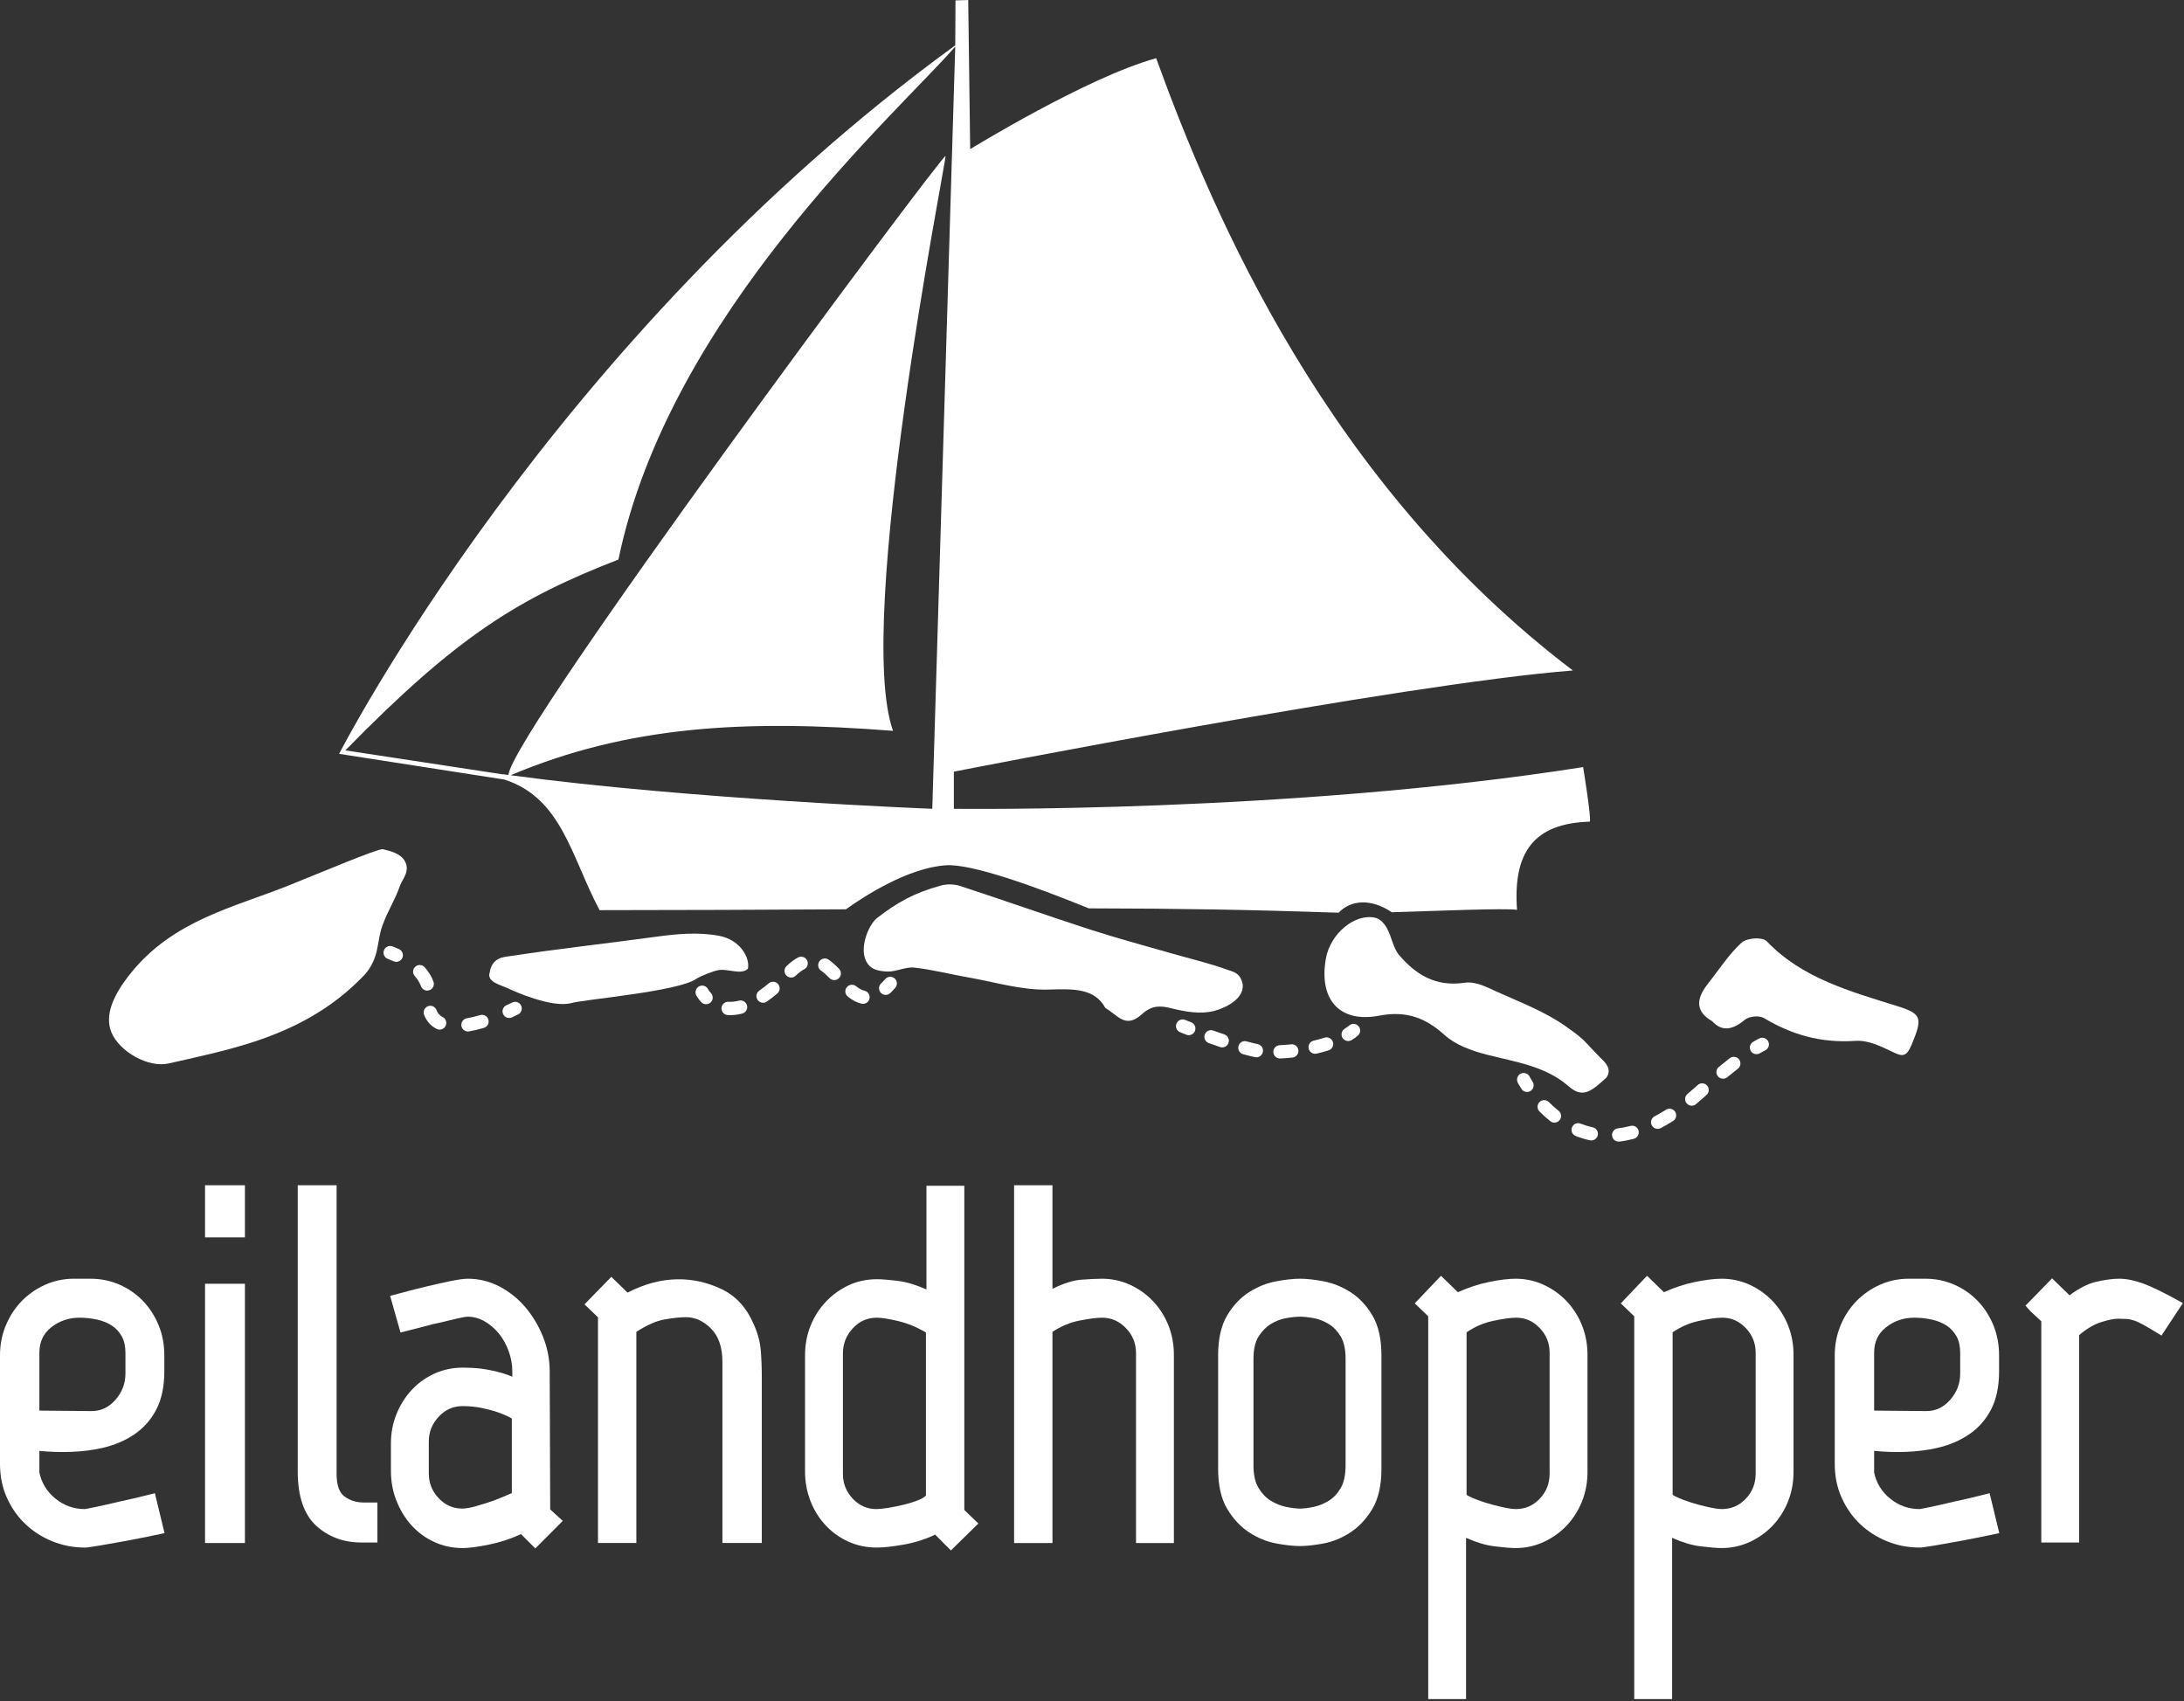 <?xml version="1.0" encoding="UTF-8" standalone="no"?>
<svg viewBox="0 0 769 599" version="1.1"
    xmlns="http://www.w3.org/2000/svg" xmlns:xlink="http://www.w3.org/1999/xlink">
    <rect x="0" y="0" width="769" height="599" fill="#333333" stroke="none"/>
    <!-- Generator: Sketch 3.8.1 (29687) - http://www.bohemiancoding.com/sketch -->
    <title>logo-eilandhopper-light</title>
    <desc>Created with Sketch.</desc>
    <defs></defs>
    <g id="Page-1" stroke="none" stroke-width="1" fill="none" fill-rule="evenodd">
        <g id="logo-eilandhopper-light" transform="translate(-1, -1)" fill="#FFFFFF">
            <path
                d="M14.867,497.65 L14.867,477.29 C14.867,473.484 16.229,470.554 19.034,468.339 C21.884,466.087 25.221,464.943 28.954,464.943 C31.1,464.943 33.225,465.175 35.265,465.625 C37.243,466.068 38.989,466.79 40.456,467.77 C41.885,468.723 43.042,469.994 43.895,471.541 C44.739,473.078 45.169,475.012 45.169,477.29 L45.169,484.581 C45.169,488.116 44.016,491.151 41.646,493.858 C39.313,496.523 36.555,497.819 33.225,497.819 L14.867,497.65 Z M54.383,527.024 C50.288,528.081 46.487,528.974 43.051,529.689 C40.106,530.397 37.364,531.018 34.835,531.55 C31.645,532.218 30.992,532.316 30.904,532.323 C27,532.323 23.613,531.128 20.549,528.667 C17.531,526.251 15.61,523.07 14.867,519.445 L14.867,511.846 C22.491,512.559 30.219,512.366 37.021,510.803 C41.279,509.828 45.082,508.216 48.324,506.005 C51.61,503.767 54.214,500.809 56.068,497.214 C57.919,493.623 58.859,489.135 58.859,483.871 L58.859,478.178 C58.859,474.367 58.172,470.774 56.818,467.502 C55.462,464.235 53.59,461.359 51.255,458.952 L51.255,458.952 C48.911,456.541 46.129,454.63 42.988,453.269 C39.835,451.905 36.427,451.216 32.855,451.216 L27.002,451.216 C23.429,451.216 20.014,451.94 16.854,453.365 C13.714,454.785 10.938,456.726 8.603,459.128 C6.263,461.535 4.393,464.411 3.04,467.678 C1.686,470.945 0.999,474.477 0.999,478.178 L0.999,516.421 C0.999,520.722 1.81,524.713 3.409,528.283 C4.996,531.843 7.172,534.958 9.874,537.545 C12.567,540.123 15.764,542.179 19.378,543.653 C22.992,545.127 26.869,545.875 30.904,545.875 C31.357,545.875 32.369,545.793 36.242,545.146 C39.084,544.67 42.109,544.138 45.309,543.543 C49.102,542.828 53.251,541.998 57.755,541.047 L58.934,540.796 L55.53,526.729 L54.383,527.024 Z"
                id="Fill-7"></path>
            <polygon id="Fill-10"
                points="73.195 544.274 87.24 544.274 87.24 452.997 73.195 452.997"></polygon>
            <polygon id="Fill-12"
                points="73.195 436.663 87.24 436.663 87.24 418.312 73.195 418.312"></polygon>
            <path
                d="M122.247,527.845 C120.44,526.484 119.522,523.837 119.522,519.98 L119.522,418.31 L105.834,418.31 L105.834,519.089 C105.834,527.812 108.02,534.239 112.334,538.186 C116.616,542.107 121.983,544.097 128.287,544.097 L133.89,544.097 L133.89,530.013 L129.175,530.013 C126.455,530.013 124.187,529.305 122.247,527.845"
                id="Fill-13"></path>
            <path
                d="M181.218,500.432 L181.218,526.694 C178.904,527.732 176.719,528.632 174.727,529.368 C172.743,530.069 170.679,530.72 168.594,531.302 C166.582,531.862 164.957,532.148 163.763,532.148 C160.518,532.148 157.805,530.957 155.47,528.508 C153.123,526.045 151.982,523.138 151.982,519.623 L151.982,508.595 C151.982,505.195 153.125,502.314 155.479,499.79 C157.812,497.287 160.582,496.07 163.938,496.07 C166.32,496.07 168.627,496.302 170.794,496.757 C172.979,497.219 174.898,497.744 176.494,498.313 C178.098,498.89 179.39,499.436 180.332,499.938 C180.76,500.163 181.038,500.324 181.218,500.432 L181.218,500.432 Z M194.553,483.871 C194.553,479.711 193.779,475.647 192.255,471.787 C190.734,467.952 188.67,464.462 186.122,461.418 C183.549,458.35 180.477,455.861 176.988,454.019 C173.463,452.158 169.669,451.216 165.712,451.216 C164.321,451.216 162.215,451.516 159.263,452.132 C156.416,452.727 153.506,453.379 150.54,454.094 C147.102,454.926 143.388,455.887 139.505,456.948 L138.367,457.26 L142.016,470.163 L143.112,469.888 C146.903,468.939 150.339,468.048 153.368,467.228 C156.096,466.635 158.679,466.042 161.11,465.445 C164.01,464.737 165.212,464.589 165.712,464.589 C167.741,464.589 169.725,465.135 171.609,466.211 C173.54,467.32 175.249,468.782 176.691,470.556 C178.142,472.349 179.299,474.449 180.134,476.795 C180.973,479.144 181.396,481.525 181.396,483.871 L181.396,485.732 C180.267,485.23 179.075,484.797 177.836,484.434 C175.969,483.892 174.103,483.463 172.292,483.159 C170.471,482.856 168.783,482.673 167.266,482.61 C165.766,482.552 164.658,482.521 163.938,482.521 C160.357,482.521 156.973,483.245 153.873,484.675 C150.788,486.095 148.098,488.041 145.875,490.459 C143.659,492.864 141.882,495.707 140.592,498.909 C139.3,502.117 138.645,505.555 138.645,509.127 L138.645,518.91 C138.645,522.602 139.3,526.129 140.59,529.391 C141.875,532.647 143.652,535.548 145.863,538.016 C148.093,540.498 150.786,542.479 153.873,543.899 C156.97,545.327 160.357,546.051 163.938,546.051 C166.159,546.051 169.253,545.636 173.397,544.783 C177.212,543.998 180.926,542.772 184.451,541.134 L189.483,546.182 L199.16,536.479 L194.728,532.443 L194.553,483.871 Z"
                id="Fill-14"></path>
            <path
                d="M266.293,467.027 C263.82,461.336 260.05,457.253 255.086,454.886 C245.215,450.192 233.883,449.927 221.969,456.114 L216.245,450.557 L206.802,460.242 L211.552,464.805 L211.552,544.272 L225.064,544.272 L225.064,469.921 C228.834,467.503 232.172,466.031 235,465.55 C238.051,465.03 240.582,464.765 242.522,464.765 C245.776,464.765 248.667,466.08 251.362,468.78 C254.02,471.447 255.366,475.387 255.366,480.492 L255.366,544.272 L269.234,544.272 L269.234,485.826 C269.234,482.62 269.112,479.477 268.874,476.484 C268.628,473.397 267.759,470.214 266.293,467.027"
                id="Fill-15"></path>
            <path
                d="M327.031,470.133 L327.031,527.564 C326.519,528.11 325.647,528.644 324.476,529.12 C322.936,529.751 321.202,530.301 319.32,530.756 C317.408,531.223 315.529,531.607 313.736,531.895 C311.971,532.181 310.571,532.324 309.573,532.324 C306.329,532.324 303.615,531.134 301.283,528.684 C298.934,526.223 297.793,523.317 297.793,519.799 L297.793,477.647 C297.793,474.126 298.936,471.187 301.292,468.663 C303.625,466.16 306.392,464.944 309.751,464.944 C311.417,464.944 313.984,465.351 317.375,466.158 C320.55,466.912 323.794,468.251 327.031,470.133 L327.031,470.133 Z M340.544,418.488 L327.209,418.488 L327.209,454.997 C323.633,453.396 320.356,452.4 317.439,452.025 C314.098,451.601 311.583,451.394 309.751,451.394 C306.168,451.394 302.809,452.119 299.763,453.551 C296.748,454.971 294.065,456.912 291.788,459.319 C289.509,461.721 287.7,464.566 286.405,467.78 C285.113,470.991 284.458,474.49 284.458,478.179 L284.458,519.089 C284.458,522.78 285.113,526.308 286.403,529.57 C287.695,532.842 289.507,535.72 291.788,538.127 C294.072,540.544 296.762,542.456 299.782,543.813 C302.821,545.182 306.172,545.873 309.751,545.873 C312.172,545.873 315.435,545.51 319.449,544.788 C323.221,544.111 326.856,542.946 330.269,541.319 L335.82,546.884 L345.49,537.401 L340.544,532.641 L340.544,418.488 Z"
                id="Fill-16"></path>
            <path
                d="M407.004,459.141 C404.725,456.734 402.009,454.791 398.931,453.368 C395.827,451.941 392.499,451.217 389.039,451.217 C387.118,451.217 384.682,451.334 381.588,451.575 C378.823,451.795 375.464,452.862 371.584,454.751 L371.584,418.31 L358.069,418.31 L358.069,544.273 L371.584,544.273 L371.584,469.915 C374.597,467.949 377.738,466.629 380.933,465.987 C384.386,465.295 387.111,464.944 389.039,464.944 C392.291,464.944 395.035,466.137 397.428,468.593 C399.831,471.059 401,473.96 401,477.467 L401,544.273 L414.334,544.273 L414.334,478.001 C414.334,474.312 413.678,470.81 412.387,467.602 C411.095,464.398 409.286,461.55 407.004,459.141"
                id="Fill-17"></path>
            <path
                d="M458.751,532.147 C457.412,532.147 455.759,531.946 453.84,531.55 C451.97,531.163 450.157,530.436 448.453,529.384 C446.788,528.364 445.337,526.85 444.138,524.879 C442.955,522.948 442.357,520.281 442.357,516.955 L442.357,479.425 C442.357,476.103 442.953,473.471 444.128,471.601 C445.33,469.689 446.784,468.198 448.455,467.171 C450.15,466.128 451.954,465.432 453.81,465.104 C455.743,464.762 457.405,464.589 458.751,464.589 C460.095,464.589 461.724,464.762 463.597,465.102 C465.396,465.43 467.17,466.126 468.87,467.171 C470.534,468.196 471.953,469.679 473.093,471.578 C474.218,473.46 474.788,476.099 474.788,479.425 L474.788,516.955 C474.788,520.285 474.215,522.96 473.086,524.903 C471.948,526.86 470.529,528.367 468.87,529.384 C467.161,530.439 465.375,531.165 463.564,531.55 C461.708,531.948 460.088,532.147 458.751,532.147 M476.494,455.933 L476.494,455.933 C473.486,454.025 470.305,452.746 467.039,452.127 C463.842,451.522 461.053,451.215 458.751,451.215 C456.449,451.215 453.632,451.522 450.379,452.125 C447.05,452.746 443.839,454.025 440.83,455.933 C437.787,457.864 435.183,460.628 433.089,464.148 C430.981,467.692 429.91,472.412 429.91,478.18 L429.91,518.2 C429.91,523.967 430.981,528.685 433.089,532.229 C435.183,535.75 437.782,538.541 440.816,540.526 C443.829,542.5 447.048,543.814 450.379,544.431 C453.632,545.035 456.449,545.34 458.751,545.34 C461.053,545.34 463.842,545.035 467.039,544.431 C470.305,543.814 473.493,542.5 476.508,540.526 C479.54,538.541 482.139,535.75 484.233,532.229 C486.344,528.683 487.414,523.963 487.414,518.2 L487.414,478.18 C487.414,472.417 486.344,467.694 484.233,464.148 C482.139,460.628 479.535,457.864 476.494,455.933"
                id="Fill-18"></path>
            <path
                d="M546.629,477.29 L546.629,519.801 C546.629,523.312 545.488,526.218 543.139,528.684 C540.802,531.135 538.032,532.323 534.671,532.323 C533.804,532.323 532.656,532.183 531.263,531.904 C529.825,531.616 528.208,531.234 526.457,530.763 C524.732,530.303 522.975,529.745 521.236,529.105 C519.789,528.573 518.498,527.976 517.391,527.327 L517.391,470.078 C520.301,468.114 523.416,466.769 526.665,466.075 C530.176,465.325 532.929,464.943 534.848,464.943 C538.093,464.943 540.804,466.134 543.139,468.583 C545.488,471.048 546.629,473.898 546.629,477.29 M552.634,459.14 C550.357,456.733 547.641,454.79 544.56,453.367 C541.456,451.94 538.128,451.216 534.671,451.216 C532.125,451.216 528.911,451.612 525.12,452.397 C521.558,453.135 517.933,454.337 514.331,455.969 L508.385,450.191 L499.14,459.895 L503.878,464.448 L503.878,599.214 L517.213,599.214 L517.213,542.451 C520.789,544.049 524.101,545.045 527.077,545.42 C530.471,545.845 532.953,546.051 534.671,546.051 C538.13,546.051 541.459,545.327 544.56,543.899 C547.634,542.481 550.35,540.541 552.636,538.129 C554.917,535.712 556.729,532.867 558.017,529.668 C559.309,526.459 559.964,522.96 559.964,519.266 L559.964,478.002 C559.964,474.311 559.309,470.812 558.017,467.601 C556.724,464.397 554.915,461.552 552.634,459.14"
                id="Fill-19"></path>
            <path
                d="M619.179,477.29 L619.179,519.801 C619.179,523.312 618.039,526.218 615.69,528.684 C613.352,531.135 610.582,532.323 607.221,532.323 C606.354,532.323 605.206,532.183 603.813,531.904 C602.376,531.616 600.758,531.234 599.008,530.763 C597.283,530.303 595.525,529.745 593.786,529.105 C592.339,528.573 591.049,527.976 589.941,527.327 L589.941,470.078 C592.851,468.114 595.967,466.769 599.216,466.075 C602.726,465.325 605.48,464.943 607.399,464.943 C610.643,464.943 613.354,466.134 615.69,468.583 C618.039,471.048 619.179,473.898 619.179,477.29 M625.184,459.14 C622.907,456.733 620.191,454.79 617.111,453.367 C614.007,451.94 610.678,451.216 607.221,451.216 C604.676,451.216 601.462,451.612 597.671,452.397 C594.108,453.135 590.483,454.337 586.881,455.969 L580.935,450.191 L571.691,459.895 L576.428,464.448 L576.428,599.214 L589.763,599.214 L589.763,542.451 C593.339,544.049 596.652,545.045 599.627,545.42 C603.021,545.845 605.503,546.051 607.221,546.051 C610.68,546.051 614.009,545.327 617.111,543.899 C620.184,542.481 622.9,540.541 625.186,538.129 C627.468,535.712 629.279,532.867 630.567,529.668 C631.86,526.459 632.514,522.96 632.514,519.266 L632.514,478.002 C632.514,474.311 631.86,470.812 630.567,467.601 C629.274,464.397 627.465,461.552 625.184,459.14"
                id="Fill-20"></path>
            <path
                d="M660.894,497.65 L660.894,477.29 C660.894,473.484 662.257,470.554 665.061,468.339 C667.911,466.087 671.248,464.943 674.981,464.943 C677.127,464.943 679.252,465.175 681.292,465.625 C683.27,466.068 685.016,466.79 686.484,467.77 C687.912,468.723 689.069,469.994 689.922,471.541 C690.766,473.078 691.196,475.012 691.196,477.29 L691.196,484.581 C691.196,488.116 690.043,491.151 687.673,493.858 C685.341,496.523 682.582,497.819 679.252,497.819 L660.894,497.65 Z M700.41,527.024 C696.315,528.081 692.514,528.974 689.078,529.689 C686.133,530.397 683.391,531.018 680.862,531.55 C677.672,532.218 677.019,532.316 676.931,532.323 C673.027,532.323 669.64,531.128 666.576,528.667 C663.558,526.251 661.637,523.07 660.894,519.445 L660.894,511.846 C668.516,512.559 676.246,512.366 683.048,510.803 C687.306,509.828 691.109,508.216 694.351,506.005 C697.638,503.767 700.241,500.809 702.095,497.214 C703.946,493.623 704.886,489.135 704.886,483.871 L704.886,478.178 C704.886,474.367 704.199,470.774 702.845,467.502 C701.49,464.235 699.617,461.359 697.282,458.952 L697.282,458.952 C694.938,456.541 692.156,454.63 689.015,453.269 C685.862,451.905 682.454,451.216 678.882,451.216 L673.03,451.216 C669.456,451.216 666.041,451.94 662.881,453.365 C659.742,454.785 656.965,456.726 654.63,459.128 C652.29,461.535 650.42,464.411 649.067,467.678 C647.713,470.945 647.026,474.477 647.026,478.178 L647.026,516.421 C647.026,520.722 647.837,524.713 649.436,528.283 C651.023,531.843 653.199,534.958 655.901,537.545 C658.594,540.123 661.791,542.179 665.405,543.653 C669.019,545.127 672.896,545.875 676.931,545.875 C677.384,545.875 678.396,545.793 682.269,545.146 C685.112,544.67 688.136,544.138 691.336,543.543 C695.13,542.828 699.278,541.998 703.783,541.047 L704.961,540.796 L701.557,526.729 L700.41,527.024 Z"
                id="Fill-21"></path>
            <path
                d="M768.494,459.189 C762.907,456.09 758.553,453.972 755.554,452.886 L755.551,452.886 C752.478,451.778 749.659,451.215 747.174,451.215 C744.849,451.215 742.102,451.586 739.014,452.315 C736.088,453.006 732.958,454.602 729.698,457.065 L723.56,451.089 L714.203,460.684 L714.881,461.497 C715.505,462.252 716.382,463.131 717.482,464.113 C718.364,464.901 719.119,465.599 719.752,466.22 L719.752,544.096 L733.089,544.096 L733.089,471.067 C735.656,468.88 738.187,467.369 740.618,466.576 C743.208,465.728 745.295,465.299 746.821,465.299 C747.859,465.299 748.838,465.329 749.759,465.386 C750.613,465.442 751.526,465.632 752.48,465.951 C753.464,466.279 754.619,466.818 755.909,467.549 C757.26,468.315 758.997,469.347 761.11,470.643 L762.073,471.231 L769.599,459.803 L768.494,459.189 Z"
                id="Fill-22"></path>
            <path
                d="M140.521,339.647 C140.194,339.647 139.862,339.579 139.544,339.432 C138.422,338.914 137.66,338.644 137.609,338.625 C136.389,338.206 135.744,336.877 136.16,335.654 C136.576,334.432 137.906,333.776 139.121,334.191 C139.121,334.191 140.075,334.514 141.503,335.175 C142.674,335.717 143.188,337.109 142.646,338.286 C142.251,339.143 141.407,339.647 140.521,339.647"
                id="Fill-23"></path>
            <path
                d="M151.428,349.771 C150.465,349.771 149.565,349.171 149.226,348.207 C148.798,347.003 148.069,345.814 147.047,344.675 C146.187,343.712 146.267,342.231 147.23,341.366 C148.186,340.501 149.665,340.585 150.53,341.546 C151.958,343.145 153.001,344.858 153.629,346.644 C154.062,347.863 153.424,349.203 152.208,349.635 C151.951,349.726 151.685,349.771 151.428,349.771 M155.799,363.519 C155.443,363.519 155.079,363.439 154.74,363.264 C152.643,362.192 151.159,360.517 150.324,358.283 C149.873,357.071 150.488,355.721 151.694,355.269 C152.917,354.81 154.251,355.431 154.702,356.642 C155.125,357.775 155.81,358.55 156.862,359.087 C158.012,359.675 158.47,361.086 157.883,362.239 C157.472,363.053 156.649,363.519 155.799,363.519 M165.774,364.173 C164.66,364.173 163.671,363.371 163.472,362.232 C163.252,360.957 164.103,359.743 165.375,359.521 C166.819,359.267 168.397,358.892 170.066,358.403 C171.305,358.039 172.602,358.754 172.964,359.996 C173.324,361.239 172.614,362.539 171.375,362.903 C169.542,363.439 167.794,363.854 166.179,364.138 C166.043,364.161 165.905,364.173 165.774,364.173"
                id="Fill-24"></path>
            <path
                d="M180.282,359.414 C179.389,359.414 178.536,358.898 178.148,358.028 C177.617,356.847 178.146,355.46 179.324,354.93 C180.562,354.372 181.306,353.995 181.331,353.983 C182.481,353.397 183.889,353.861 184.471,355.019 C185.053,356.172 184.592,357.583 183.442,358.167 C183.442,358.167 182.619,358.584 181.236,359.207 C180.925,359.348 180.602,359.414 180.282,359.414"
                id="Fill-25"></path>
            <path
                d="M249.614,354.578 C248.978,354.578 248.34,354.318 247.879,353.805 C246.781,352.586 246.232,351.564 246.171,351.454 C245.568,350.308 246.002,348.89 247.143,348.285 C248.284,347.681 249.689,348.117 250.296,349.249 C250.317,349.286 250.663,349.905 251.348,350.664 C252.213,351.625 252.138,353.106 251.18,353.974 C250.733,354.379 250.172,354.578 249.614,354.578"
                id="Fill-26"></path>
            <path
                d="M279.561,345.179 C278.947,345.179 278.334,344.938 277.874,344.457 C276.981,343.522 277.011,342.041 277.944,341.143 C279.33,339.81 280.66,338.818 282.006,338.106 C283.147,337.506 284.563,337.942 285.162,339.088 C285.765,340.232 285.328,341.65 284.185,342.252 C283.241,342.751 282.233,343.515 281.179,344.528 C280.726,344.964 280.143,345.179 279.561,345.179 M294.75,346.079 C294.14,346.079 293.534,345.842 293.074,345.369 C291.922,344.181 290.975,343.346 290.098,342.742 C289.033,342.01 288.764,340.553 289.491,339.484 C290.225,338.415 291.681,338.146 292.742,338.877 C293.88,339.66 295.051,340.684 296.426,342.102 C297.326,343.028 297.305,344.511 296.379,345.416 C295.926,345.859 295.337,346.079 294.75,346.079 M269.681,354.06 C268.94,354.06 268.213,353.706 267.758,353.05 C267.024,351.985 267.288,350.525 268.349,349.787 C269.434,349.035 270.553,348.17 271.673,347.216 C272.657,346.382 274.132,346.496 274.969,347.485 C275.805,348.472 275.684,349.951 274.7,350.788 C273.463,351.842 272.22,352.801 271.011,353.642 C270.605,353.924 270.142,354.06 269.681,354.06 M304.871,354.442 C304.702,354.442 304.529,354.423 304.356,354.385 C302.753,354.025 301.171,353.207 299.523,351.887 C298.513,351.078 298.349,349.604 299.156,348.594 C299.962,347.582 301.428,347.418 302.44,348.224 C303.522,349.091 304.483,349.609 305.38,349.813 C306.64,350.094 307.432,351.348 307.15,352.611 C306.904,353.701 305.941,354.442 304.871,354.442 M258.146,358.417 C257.831,358.417 257.525,358.41 257.223,358.389 C255.935,358.309 254.956,357.193 255.038,355.902 C255.119,354.608 256.286,353.621 257.515,353.71 C258.64,353.778 259.888,353.652 261.176,353.319 C262.424,353.003 263.7,353.748 264.023,355.002 C264.345,356.256 263.595,357.533 262.344,357.859 C260.911,358.229 259.497,358.417 258.146,358.417"
                id="Fill-27"></path>
            <path
                d="M312.849,351.294 C312.232,351.294 311.619,351.05 311.159,350.57 C310.268,349.634 310.301,348.151 311.234,347.256 C311.71,346.801 312.199,346.285 312.701,345.706 C313.555,344.731 315.029,344.633 315.999,345.481 C316.972,346.332 317.072,347.813 316.224,348.788 C315.623,349.48 315.034,350.099 314.464,350.645 C314.01,351.078 313.431,351.294 312.849,351.294"
                id="Fill-28"></path>
            <path
                d="M475.706,367.54 C474.925,367.54 474.161,367.148 473.716,366.434 C473.036,365.334 473.373,363.888 474.469,363.206 C475.514,362.555 476.002,362.114 476.007,362.109 C476.956,361.244 478.431,361.298 479.303,362.245 C480.172,363.192 480.13,364.657 479.193,365.538 C479.067,365.658 478.366,366.298 476.937,367.186 C476.552,367.425 476.129,367.54 475.706,367.54"
                id="Fill-29"></path>
            <path
                d="M431.35,369.77 C431.102,369.77 430.85,369.73 430.602,369.646 C429.24,369.184 427.896,368.713 426.622,368.256 C425.404,367.818 424.773,366.477 425.208,365.259 C425.645,364.04 426.984,363.405 428.195,363.843 C429.45,364.293 430.763,364.752 432.098,365.205 C433.323,365.62 433.977,366.951 433.564,368.177 C433.236,369.154 432.325,369.77 431.35,369.77 M464.074,372.025 C463.01,372.025 462.049,371.294 461.797,370.211 C461.507,368.95 462.29,367.691 463.548,367.398 C464.88,367.089 466.17,366.738 467.388,366.348 C468.613,365.95 469.933,366.637 470.326,367.867 C470.716,369.1 470.039,370.42 468.807,370.813 C467.47,371.24 466.056,371.629 464.604,371.966 C464.424,372.006 464.249,372.025 464.074,372.025 M443.381,373.255 C443.224,373.255 443.065,373.239 442.902,373.206 C441.616,372.939 440.195,372.585 438.704,372.17 C437.46,371.828 436.731,370.537 437.072,369.29 C437.416,368.038 438.715,367.309 439.947,367.654 C441.335,368.036 442.656,368.366 443.858,368.617 C445.12,368.882 445.931,370.122 445.667,371.39 C445.438,372.496 444.465,373.255 443.381,373.255 M451.683,373.68 C450.447,373.68 449.416,372.705 449.35,371.453 C449.287,370.162 450.281,369.06 451.569,368.995 C452.983,368.924 454.329,368.821 455.61,368.69 C456.912,368.568 458.041,369.498 458.172,370.785 C458.3,372.074 457.365,373.223 456.08,373.354 C454.726,373.492 453.303,373.602 451.802,373.677 C451.763,373.677 451.723,373.68 451.683,373.68"
                id="Fill-30"></path>
            <path
                d="M419.572,365.467 C419.289,365.467 419.004,365.416 418.726,365.308 C417.354,364.774 416.536,364.443 416.536,364.443 C415.336,363.963 414.754,362.596 415.238,361.396 C415.717,360.194 417.08,359.613 418.275,360.093 C418.282,360.096 419.081,360.417 420.418,360.937 C421.622,361.406 422.218,362.765 421.753,363.97 C421.39,364.898 420.507,365.467 419.572,365.467"
                id="Fill-31"></path>
            <path
                d="M538.674,385.469 C537.902,385.469 537.147,385.087 536.701,384.386 C535.838,383.029 535.411,382.183 535.411,382.183 C534.826,381.033 535.28,379.622 536.425,379.033 C537.561,378.45 538.977,378.895 539.569,380.043 C539.595,380.093 539.952,380.782 540.642,381.865 C541.336,382.957 541.016,384.405 539.929,385.101 C539.538,385.35 539.104,385.469 538.674,385.469"
                id="Fill-32"></path>
            <path
                d="M607.695,380.807 C607.017,380.807 606.346,380.514 605.886,379.949 C605.065,378.948 605.213,377.472 606.211,376.652 C607.608,375.503 608.885,374.484 610.056,373.581 C611.075,372.789 612.545,372.981 613.333,374.005 C614.12,375.03 613.931,376.502 612.907,377.291 C611.774,378.17 610.53,379.162 609.175,380.275 C608.74,380.634 608.216,380.807 607.695,380.807 M596.674,390.302 C596.001,390.302 595.337,390.013 594.874,389.455 C594.049,388.459 594.187,386.983 595.181,386.155 C596.02,385.455 596.868,384.721 597.726,383.952 L598.783,383.012 C599.753,382.157 601.227,382.251 602.081,383.221 C602.934,384.194 602.84,385.675 601.873,386.53 L600.842,387.447 C599.937,388.258 599.047,389.029 598.165,389.762 C597.728,390.126 597.2,390.302 596.674,390.302 M548.328,396.259 C547.823,396.259 547.311,396.095 546.883,395.755 C545.574,394.722 544.286,393.573 543.062,392.338 C542.15,391.422 542.152,389.938 543.066,389.024 C543.98,388.11 545.46,388.115 546.371,389.029 C547.465,390.13 548.611,391.155 549.775,392.073 C550.789,392.873 550.964,394.347 550.167,395.364 C549.704,395.952 549.017,396.259 548.328,396.259 M584.674,398.467 C583.833,398.467 583.017,398.008 582.601,397.206 C582.005,396.058 582.447,394.642 583.589,394.045 C584.919,393.351 586.27,392.568 587.612,391.715 C588.706,391.023 590.146,391.347 590.838,392.439 C591.53,393.534 591.205,394.982 590.115,395.673 C588.662,396.597 587.196,397.445 585.754,398.2 C585.408,398.383 585.039,398.467 584.674,398.467 M561.303,402.534 C561.141,402.534 560.98,402.517 560.814,402.482 C559.129,402.123 557.446,401.613 555.814,400.968 C554.613,400.492 554.024,399.13 554.496,397.926 C554.971,396.723 556.322,396.133 557.53,396.606 C558.923,397.157 560.354,397.593 561.786,397.898 C563.049,398.167 563.855,399.412 563.588,400.677 C563.352,401.779 562.382,402.534 561.303,402.534 M570.933,402.946 C569.764,402.946 568.756,402.07 568.614,400.879 C568.464,399.595 569.378,398.427 570.661,398.275 C572.111,398.104 573.6,397.816 575.086,397.42 C576.33,397.089 577.615,397.832 577.945,399.084 C578.277,400.335 577.533,401.617 576.285,401.95 C574.586,402.402 572.877,402.733 571.211,402.93 C571.12,402.941 571.026,402.946 570.933,402.946"
                id="Fill-33"></path>
            <path
                d="M619.469,372.169 C618.674,372.169 617.9,371.763 617.463,371.03 C616.797,369.919 617.159,368.48 618.265,367.814 C619.758,366.917 620.502,366.6 620.635,366.546 C621.832,366.059 623.194,366.633 623.683,367.833 C624.169,369.033 623.592,370.399 622.397,370.887 C622.397,370.887 621.843,371.131 620.668,371.836 C620.294,372.061 619.878,372.169 619.469,372.169"
                id="Fill-34"></path>
            <path
                d="M129.421,344.159 C117.592,356.609 103.829,363.528 89.12,368.206 C79.651,371.215 69.961,373.255 60.335,375.437 C53.251,377.04 43.074,371.295 40.255,364.536 C37.616,358.208 41.22,350.872 47.026,343.658 C62.154,324.856 83.347,320.518 103.109,312.577 C112.209,308.923 134.271,299.64 135.772,299.984 C138.518,300.615 141.807,301.533 143.289,303.76 C145.753,307.468 142.684,310.515 141.933,312.624 C139.944,318.233 137.738,321.216 135.679,326.806 C133.554,332.579 134.758,338.056 129.421,344.159"
                id="Fill-35"></path>
            <path
                d="M390.199,355.881 C386.4,348.883 378.846,349.154 370.3,349.412 C360.68,349.703 351.566,346.813 342.271,345.196 C335.787,344.066 329.462,342.411 322.875,341.669 C319.906,341.336 316.326,343.253 313.287,343.063 C310.108,342.864 306.981,342.414 305.585,338.497 C303.937,333.871 306.927,326.441 309.881,324.165 C317.085,318.615 322.898,315.39 332.243,312.801 C334.424,312.196 337.037,312.273 339.064,312.936 C354.373,317.947 369.522,323.312 384.848,328.286 C394.191,331.316 403.753,333.864 413.231,336.597 C419.834,338.5 426.596,340.065 433.003,342.376 C435.287,343.199 437.725,343.457 438.561,347.547 C439.155,352.855 432.078,355.998 428.672,356.896 C423.583,358.234 418.112,357.161 413.255,355.958 C409.524,355.035 406.563,354.901 403.024,358.124 C397.281,363.351 394.556,358.41 390.199,355.881"
                id="Fill-36"></path>
            <path
                d="M566.586,380.454 C561.481,385.06 558.384,387.907 553.389,383.517 C545.185,376.308 534.667,374.944 524.443,372.312 C519.088,370.934 513.523,368.92 509.593,365.374 C503.159,359.571 496.446,356.724 486.612,358.601 C472.537,361.287 465.295,352.779 467.862,338.454 C469.428,329.712 478.046,322.477 485.303,324.136 C486.991,324.523 488.466,326.217 489.354,327.82 C491.014,330.823 491.537,334.835 493.662,337.301 C499.405,343.952 506.239,348.542 516.683,347.013 C520.647,346.435 524.642,348.626 528.243,350.252 C536.385,353.93 544.925,357.157 552.115,362.22 C559.782,367.617 557.994,366.877 564.681,373.577 C565.896,374.794 568.886,377.342 566.586,380.454"
                id="Fill-37"></path>
            <path
                d="M264.358,342.055 C262.1,344.362 257.495,342.065 254.199,342.527 C252.353,342.784 247.561,344.671 246.063,345.695 C239.567,350.132 206.97,352.834 202.195,354.156 C195.377,356.045 181.799,349.923 179.85,348.977 C177.519,347.842 172.356,346.818 173.401,343.48 C174.273,338.017 178.358,337.975 180.7,337.619 C197.738,335.024 214.73,333.17 231.754,330.843 C239.472,329.786 246.895,329.099 254.321,330.51 C261.195,331.818 265.124,337.766 264.358,342.055"
                id="Fill-38"></path>
            <path
                d="M603.864,360.544 C598.593,357.504 597.639,353.395 602.221,347.571 C606.14,342.591 609.66,337.073 614.207,332.909 C616.102,331.169 621.595,330.834 623.072,332.391 C635.454,345.434 652.516,350.051 669.285,355.315 C677.713,357.963 677.994,359.463 674.079,368.866 C672.265,373.219 670.771,372.956 667.721,371.519 C663.544,369.553 658.991,367.155 654.269,367.474 C642.017,368.306 631.697,365.21 622.137,359.461 C620.553,358.505 616.934,358.741 615.35,360.07 C610.422,364.207 606.835,363.806 603.864,360.544"
                id="Fill-39"></path>
            <path
                d="M329.262,285.765 C329.262,285.765 244.144,282.474 180.801,273.952 C221.878,256.599 262.93,254.222 315.437,258.317 C301.761,219.884 334.098,58.273 333.937,55.894 C331.466,57.08 181.476,258.507 180.015,273.847 C179.375,273.76 178.723,273.676 178.089,273.589 C178.089,273.589 178.099,273.619 178.106,273.652 L122.602,265.196 C162.144,224.794 183.568,211.681 218.751,198.01 C236.62,111.662 316.982,40.805 337.345,17.417 L329.262,285.765 Z M558.431,271.081 C455.095,287.365 336.859,285.765 336.859,285.765 L336.859,272.691 C336.859,272.691 494.441,241.758 554.825,237.071 C468.341,171.446 428.215,76.915 408.091,21.497 C383.805,28.161 342.609,53.511 342.609,53.511 L341.915,0.999 C341.915,0.999 340.302,1.09 337.436,1.135 C337.436,6.099 337.403,11.408 337.35,16.96 C194.886,120.624 120.407,266.417 120.407,266.417 L178.585,275.466 C198.969,281.984 202.242,303.078 212.129,321.451 C232.653,321.46 277.73,321.298 298.848,321.153 C305.421,316.465 320.764,306.547 334.042,305.654 C343.058,305.047 365.139,312.997 384.375,320.82 C416.047,320.876 440.692,321.272 472.327,322.348 C476.646,317.834 483.728,317.248 491.054,322.189 C507.432,321.694 530.808,320.703 535.156,321.333 C533.69,301.135 541.008,290.881 560.773,290.295 C561.43,289.44 558.431,271.081 558.431,271.081 L558.431,271.081 Z"
                id="Fill-40"></path>
        </g>
    </g>
</svg>